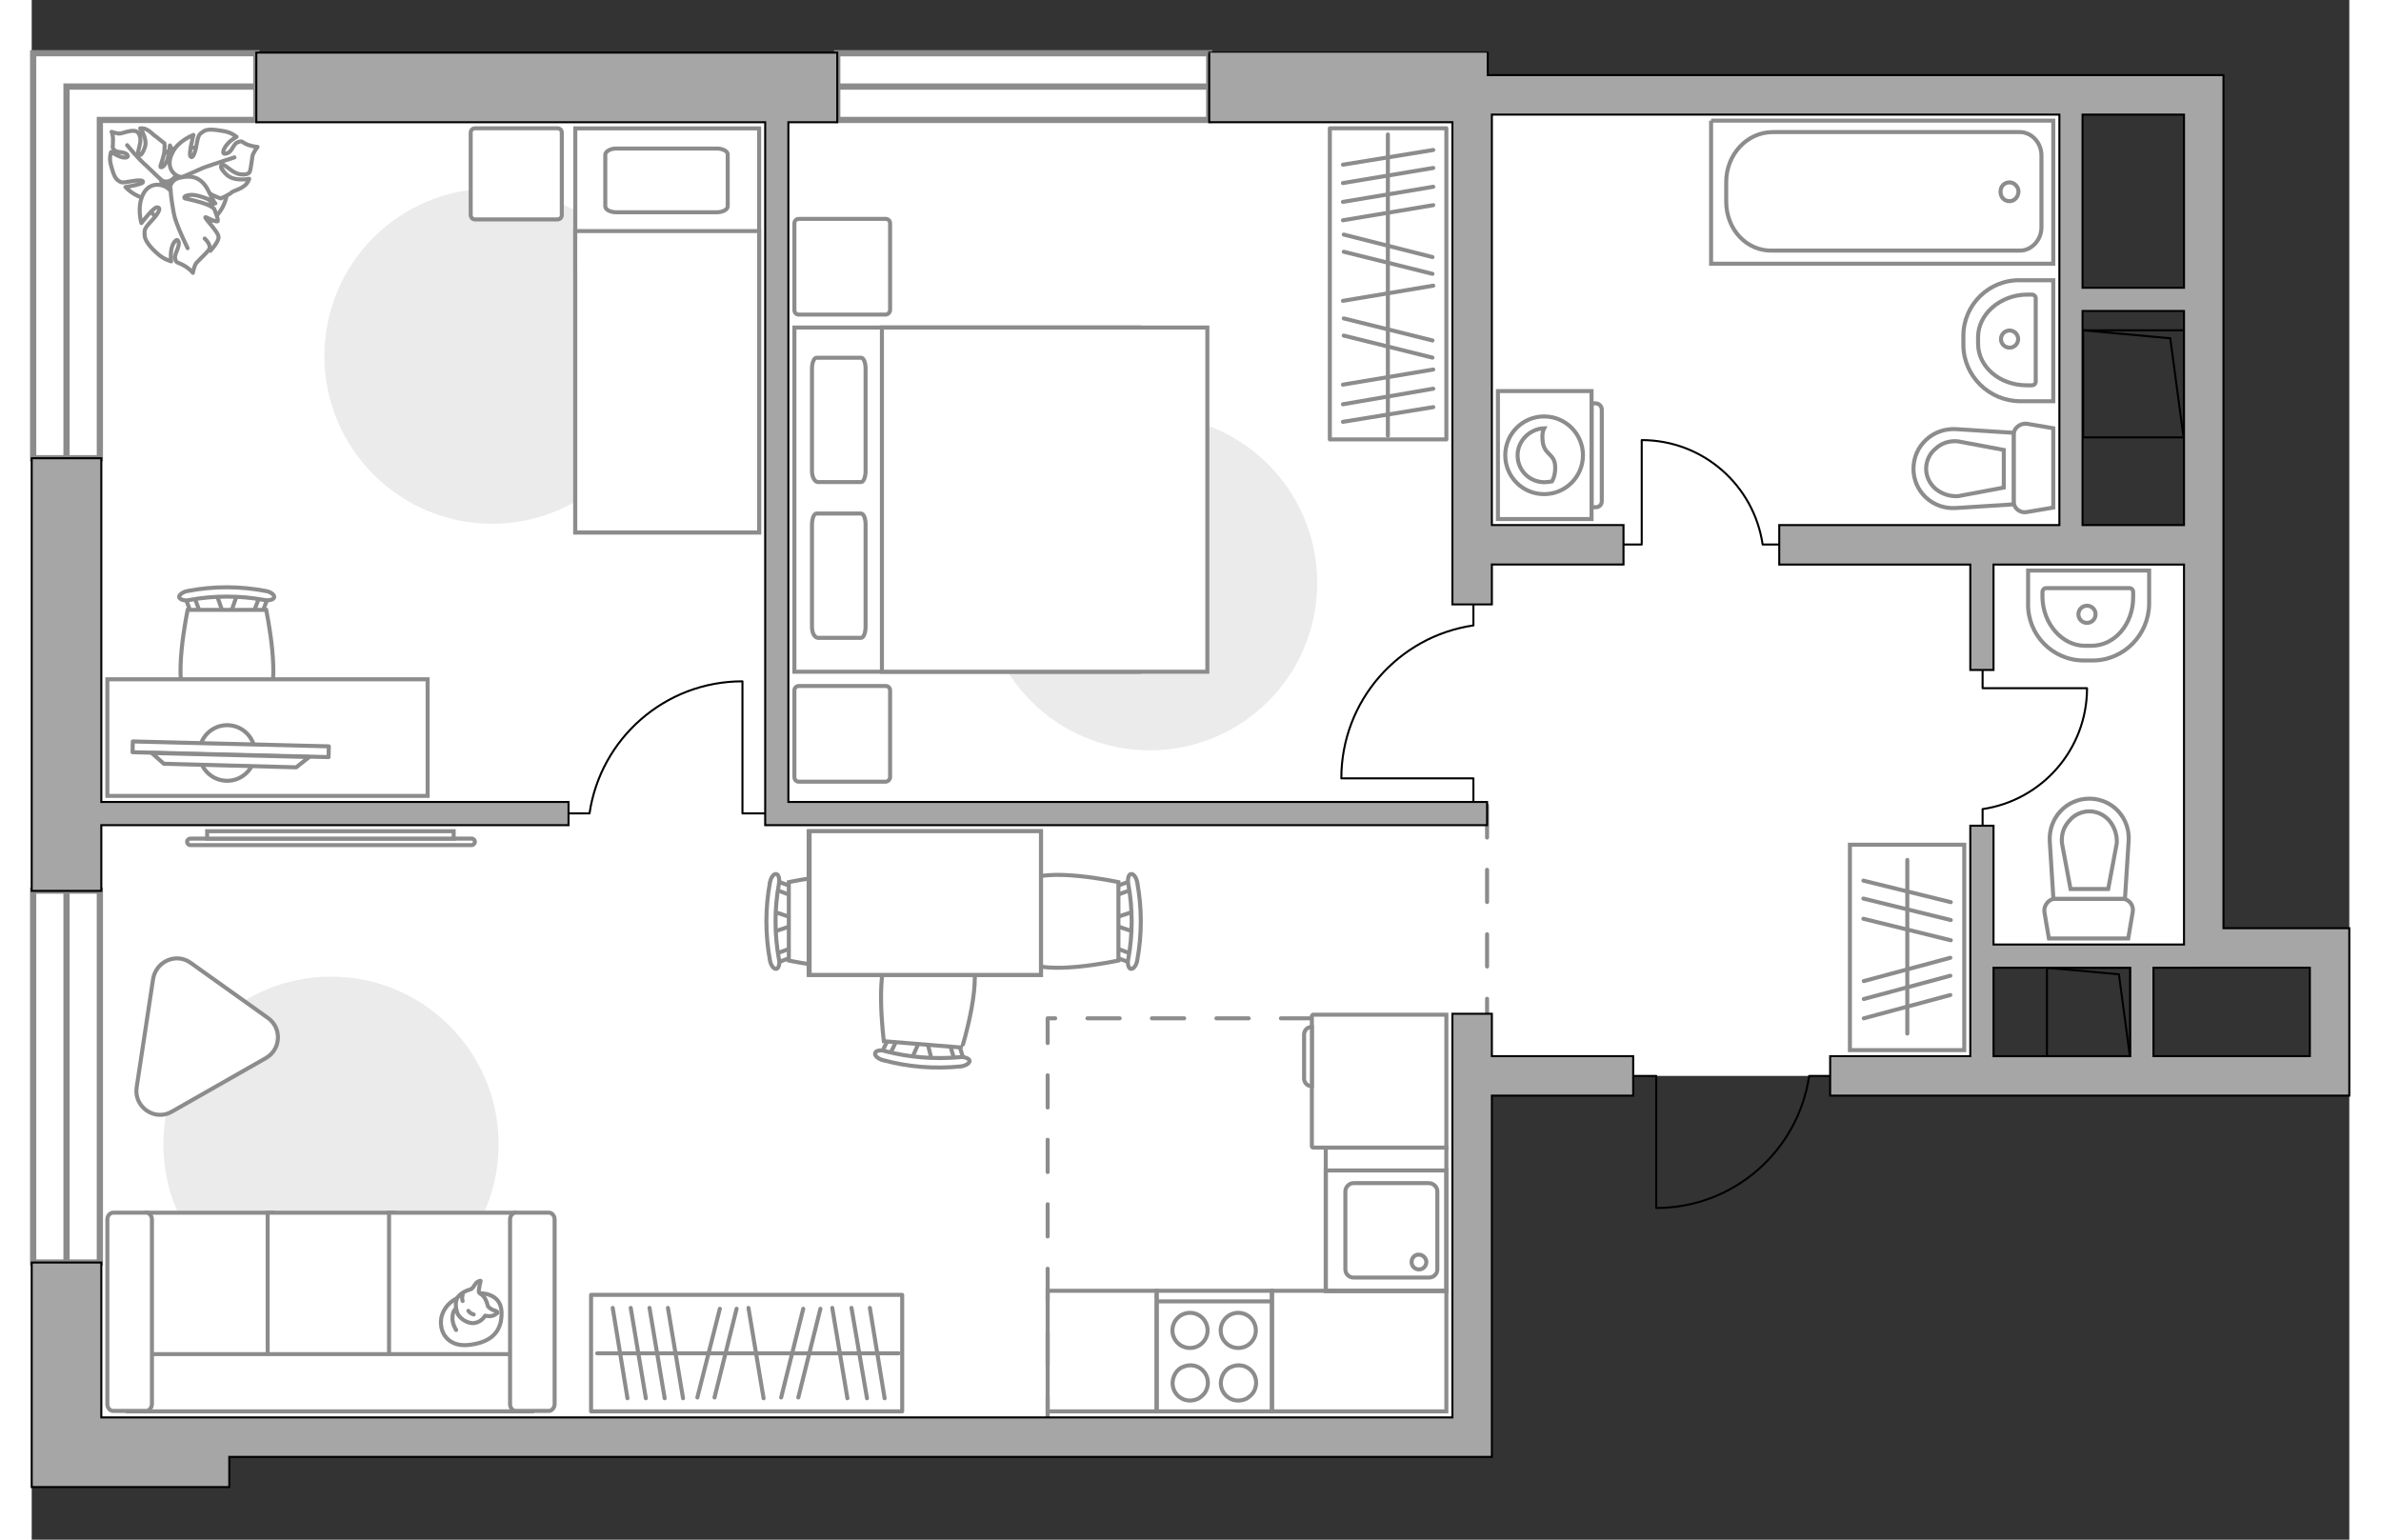 <?xml version="1.0" encoding="utf-8"?>
<!-- Generator: Adobe Illustrator 23.1.0, SVG Export Plug-In . SVG Version: 6.00 Build 0)  -->
<svg version="1.1" id="Слой_1" xmlns="http://www.w3.org/2000/svg" xmlns:xlink="http://www.w3.org/1999/xlink" x="0px" y="0px"
	 viewBox="0 0 575 382" style="enable-background:new 0 0 575 382;" xml:space="preserve" width="883" height="571">
<rect x="0" y="0" width="575" height="382" fill="#333333" stroke="none"/>
<style type="text/css">
	.st0{fill:#FFFFFF;}
	.st1{fill:#FFFFFF;stroke:#8C8C8C;stroke-width:1.547;stroke-linecap:round;stroke-miterlimit:10;}
	.st2{fill:none;stroke:#8C8C8C;stroke-width:1.547;stroke-linecap:round;stroke-miterlimit:10;}
	.st3{fill:none;stroke:#8C8C8C;stroke-linecap:round;stroke-linejoin:round;stroke-miterlimit:10;stroke-dasharray:8;}
	.st4{fill:none;stroke:#000000;stroke-width:0.5;stroke-miterlimit:10;}
	.st5{fill:none;stroke:#000000;stroke-width:0.5;stroke-linecap:round;stroke-linejoin:round;stroke-miterlimit:10;}
	.st6{fill:#A6A6A6;stroke:#000000;stroke-width:0.5;stroke-miterlimit:10;}
	.st7{fill:none;stroke:#8C8C8C;stroke-miterlimit:10;}
	.st8{fill:#FFFFFF;stroke:#8C8C8C;stroke-miterlimit:10;}
	.st9{fill:#EBEBEB;}
	.st10{fill:#FFFFFF;stroke:#8C8C8C;stroke-linecap:round;stroke-linejoin:round;stroke-miterlimit:10;}
	.st11{fill:none;stroke:#8C8C8C;stroke-linecap:round;stroke-linejoin:round;stroke-miterlimit:10;}
	.st12{fill:#FFFFFF;fill-opacity:0.1;stroke:#8C8C8C;stroke-miterlimit:10;}
	.st13{fill:#FFFFFF;stroke:#8B8B8B;stroke-linecap:round;stroke-linejoin:round;stroke-miterlimit:10;}
	.st14{fill:#FFFFFF;stroke:#8B8B8B;stroke-width:1;stroke-linecap:round;stroke-linejoin:round;stroke-miterlimit:10.002;}
	.st15{fill:none;stroke:#8C8C8C;stroke-width:4.314;stroke-linecap:round;stroke-linejoin:round;stroke-miterlimit:10;}
</style>
<g id="bg">
	<polygon class="st0" points="484.02,266.94 357.69,266.94 357.69,356.26 8.64,356.26 8.64,21.48 357.69,21.48 357.69,24 505.81,24 
		505.81,135.1 539.1,135.1 539.1,237.2 484.02,237.2 	"/>
</g>
<g id="windows">
	<g>
		<g>
			<rect x="0.36" y="220.96" class="st1" width="16.55" height="92.28"/>
			<line class="st2" x1="8.64" y1="220.96" x2="8.64" y2="313.24"/>
		</g>
		<g>
			<rect x="199.86" y="13.21" class="st1" width="92.28" height="16.55"/>
			<line class="st2" x1="292.14" y1="21.48" x2="199.85" y2="21.48"/>
		</g>
		<g>
			<polygon class="st1" points="55.73,13.2 0.36,13.2 0.36,21.41 0.36,113.69 16.91,113.69 16.91,29.76 55.73,29.76 			"/>
			<polyline class="st2" points="8.64,113.69 8.64,21.48 55.73,21.48 			"/>
		</g>
	</g>
</g>
<g id="plan">
	<polyline class="st3" points="252.06,354.78 252.06,252.65 357.11,252.65 361.08,252.65 361.08,199.73 	"/>
	<g>
		<rect x="499.99" y="240.1" class="st4" width="20.67" height="21.95"/>
		<polyline class="st4" points="499.89,240.1 517.84,241.73 520.56,262.04 		"/>
	</g>
	<g>
		<rect x="508.96" y="81.95" class="st4" width="25.03" height="26.57"/>
		<polyline class="st4" points="508.85,81.95 530.58,83.93 533.88,108.53 		"/>
	</g>
	<path class="st5" d="M446.2,266.94h-5.21c-2.71,18.54-18.67,32.77-37.94,32.77v-32.77h-5.72"/>
	<path class="st5" d="M133.19,201.81h5.21c2.71-18.54,18.67-32.77,37.94-32.77v32.77h5.72"/>
	<path class="st5" d="M357.69,149.96v5.21c-18.54,2.71-32.77,18.67-32.77,37.94h32.77v5.72"/>
	<path class="st5" d="M433.57,135.1h-4.12c-2.15-14.66-14.76-25.91-30-25.91v25.91h-4.53"/>
	<path class="st5" d="M484.02,204.86v-4.12c14.66-2.15,25.91-14.76,25.91-30h-25.91v-4.53"/>
	<g>
		<path class="st6" d="M292.14,13.05v17.27h60.34v119.64h9.79v-9.9h32.66v-9.79h-32.66V28.43h140.8v101.85h-69.5v9.79h47.4v26.15
			h5.76v-26.15h47.26v94.27h-47.26v-29.48h-5.76v57.18H446.2v9.79H575v-41.54h-31.22V18.64H361.25v-5.59
			C361.25,13.05,292.14,13.05,292.14,13.05z M486.73,240.1h33.93v21.95h-33.93L486.73,240.1L486.73,240.1z M565.21,262.04h-38.8
			V240.1h11.15v-0.02h27.65L565.21,262.04L565.21,262.04z M508.82,130.28V77.15h25.17v53.12L508.82,130.28L508.82,130.28z
			 M533.99,71.4h-25.17V28.43h25.17V71.4z"/>
		<polygon class="st6" points="362.27,361.46 362.27,271.83 397.33,271.83 397.33,262.04 362.27,262.04 362.27,251.52 
			352.48,251.52 352.48,351.67 17.27,351.67 17.27,313.24 0,313.24 0,368.95 49.02,368.95 49.02,361.46 		"/>
		<polygon class="st6" points="133.19,204.73 133.19,198.97 17.27,198.97 17.27,113.69 0,113.69 0,221.03 17.27,221.03 
			17.27,204.73 		"/>
		<polygon class="st6" points="181.98,204.73 361.08,204.73 361.08,198.97 187.73,198.97 187.73,30.33 199.86,30.33 199.86,13.05 
			55.73,13.05 55.73,30.33 181.98,30.33 		"/>
	</g>
	<g>
		<polyline class="st7" points="416.66,29.93 416.66,65.43 501.56,65.43 501.56,29.93 416.66,29.93 		"/>
		<path class="st7" d="M431.98,62.18h61.26c2.95,0,5.38-2.64,5.38-5.78V38.55c0-3.14-2.44-5.78-5.38-5.78h-61.27
			c-6.39,0-11.56,5.57-11.56,12.37v4.87C420.41,56.91,425.48,62.39,431.98,62.18z"/>
		<path class="st7" d="M492.93,47.58c0-1.32-1.11-2.33-2.23-2.33c-1.32,0-2.23,1.01-2.23,2.33s0.91,2.33,2.23,2.33
			C491.92,49.91,492.83,48.9,492.93,47.58z"/>
	</g>
	<g>
		<g>
			<rect x="279.1" y="320.25" class="st7" width="28.61" height="29.92"/>
		</g>
		<line class="st7" x1="279.05" y1="322.88" x2="307.76" y2="322.88"/>
		<g>
			<circle class="st7" cx="299.35" cy="330.08" r="4.36"/>
			<path class="st7" d="M303.31,345.09c1.83-3.85-1.92-7.71-5.88-5.88c-0.92,0.41-1.52,1.12-1.93,1.93
				c-1.83,3.85,1.92,7.71,5.88,5.88C302.19,346.51,302.9,345.91,303.31,345.09z"/>
			<circle class="st7" cx="287.38" cy="330.08" r="4.36"/>
			<path class="st7" d="M291.34,345.09c1.83-3.85-1.92-7.71-5.88-5.88c-0.92,0.41-1.52,1.12-1.93,1.93
				c-1.83,3.85,1.92,7.71,5.88,5.88C290.22,346.51,290.93,345.91,291.34,345.09z"/>
		</g>
	</g>
	<g>
		<g>
			<rect x="321.06" y="290.4" class="st7" width="29.92" height="29.92"/>
		</g>
		<path class="st7" d="M346.61,293.54h-18.66c-1.12,0-2.03,1.02-2.03,2.03v19.37c0,1.12,0.91,2.03,2.03,2.03h18.66
			c1.22,0,2.13-0.91,2.13-2.03v-19.37C348.74,294.56,347.83,293.54,346.61,293.54z"/>
		<path class="st7" d="M344.18,311.29c1.02,0,1.83,0.92,1.83,1.83c0,1.02-0.82,1.83-1.83,1.83c-1.02,0-1.83-0.82-1.83-1.83
			C342.35,312,343.27,311.19,344.18,311.29z"/>
	</g>
	<g>
		<path id="Vector_134_2_" class="st8" d="M493.45,69.53h8.11v30.02h-8.11c-7.81,0-14.2-6.29-14.2-14v-2.23
			C479.25,75.61,485.64,69.32,493.45,69.53z"/>
		<path id="Vector_133_2_" class="st8" d="M494.97,73.09h1.22c0.6,0,1.01,0.4,1.01,0.91v20.69c0,0.5-0.4,0.91-1.01,0.91h-1.22
			c-6.69,0-12.07-4.57-12.07-10.35v-1.62C482.9,77.95,488.38,73.18,494.97,73.09z"/>
		<circle class="st8" cx="490.71" cy="84.13" r="2.13"/>
	</g>
	<g>
		<path id="wc_2_" class="st8" d="M477.92,109.4"/>
		<g id="Group_26_2_">
			<path id="Vector_130_2_" class="st8" d="M494.97,105.13l6.59,1.12v19.68l-6.59,1.12c-1.63,0.3-3.25-0.92-3.25-2.64v-16.63
				C491.72,106.26,493.34,104.94,494.97,105.13z"/>
			<path id="Vector_131_2_" class="st8" d="M477.42,106.47l14.3,0.91v17.75l-14.3,0.91c-5.78,0.4-10.55-4.06-10.55-9.74
				C466.87,110.62,471.63,106.16,477.42,106.47z"/>
			<path id="Vector_132_2_" class="st8" d="M489.28,111.63l-11.36-2.13c-2.13-0.2-4.06,0.41-5.58,1.83
				c-1.52,1.22-2.33,3.14-2.33,4.97s0.81,3.65,2.33,4.97c1.62,1.32,3.55,1.93,5.58,1.83l11.36-2.13V111.63z"/>
		</g>
	</g>
	<g>
		<path id="Vector_134_1_" class="st8" d="M495.31,149.67v-8.11h30.03v8.11c0,7.81-6.29,14.2-14,14.2h-2.23
			C501.4,163.87,495.11,157.48,495.31,149.67z"/>
		<path id="Vector_133_1_" class="st8" d="M498.87,148.15v-1.22c0-0.61,0.41-1.01,0.91-1.01h20.69c0.51,0,0.91,0.41,0.91,1.01v1.22
			c0,6.69-4.56,12.07-10.35,12.07h-1.62C503.73,160.22,498.97,154.74,498.87,148.15z"/>
		<path class="st8" d="M509.92,150.28c1.18,0,2.13,0.95,2.13,2.13s-0.95,2.13-2.13,2.13s-2.13-0.95-2.13-2.13
			S508.74,150.28,509.92,150.28z"/>
	</g>
	<g>
		<path id="wc_1_" class="st8" d="M503.62,209.21"/>
		<g id="Group_26_1_">
			<path id="Vector_130_1_" class="st8" d="M501.99,223h16.64c1.72,0,2.94,1.62,2.64,3.25l-1.12,6.59h-19.68l-1.12-6.59
				C499.15,224.63,500.47,223,501.99,223z"/>
			<path id="Vector_131_1_" class="st8" d="M510.51,198.15c5.68,0,10.14,4.77,9.74,10.55l-0.91,14.3h-17.75l-0.91-14.3
				C500.37,202.92,504.83,198.15,510.51,198.15z"/>
			<path id="Vector_132_1_" class="st8" d="M515.18,220.57l2.13-11.36c0.1-2.03-0.51-3.96-1.83-5.58c-1.32-1.52-3.14-2.33-4.97-2.33
				s-3.75,0.81-4.97,2.33c-1.42,1.52-2.03,3.45-1.83,5.58l2.13,11.36H515.18z"/>
		</g>
	</g>
</g>
<g id="furniture">
	<rect x="307.71" y="320.25" class="st7" width="43.27" height="29.92"/>
	<rect x="252.06" y="320.25" class="st7" width="27.04" height="29.92"/>
	<rect x="321.06" y="284.72" class="st7" width="29.92" height="35.53"/>
	<path id="Vector_2_" class="st9" d="M277.35,186.17c-22.92,0-41.59-18.66-41.59-41.59s18.66-41.59,41.59-41.59
		c22.92,0,41.59,18.66,41.59,41.59C318.94,167.6,300.37,186.17,277.35,186.17z"/>
	<g>
		<path class="st8" d="M109.15,208.06c0.51,0,0.81,0.41,0.81,0.81s-0.4,0.81-0.81,0.81H39.37c-0.51,0-0.81-0.4-0.81-0.81
			c0-0.51,0.4-0.81,0.81-0.81H109.15z"/>
		<rect x="43.53" y="206.23" class="st8" width="61.16" height="1.83"/>
	</g>
	<path id="Vector_4_" class="st9" d="M114.21,46.77c22.92,0,41.59,18.66,41.59,41.59s-18.66,41.59-41.59,41.59
		s-41.59-18.66-41.59-41.59C72.63,65.34,91.19,46.77,114.21,46.77z"/>
	<path id="Vector_1_" class="st9" d="M32.67,283.89c0-22.93,18.66-41.59,41.59-41.59s41.59,18.66,41.59,41.59
		s-18.67,41.59-41.59,41.59C51.23,325.48,32.67,306.92,32.67,283.89z"/>
	<g>
		<path id="Vector_8_2_" class="st8" d="M317.91,251.75h33.07v32.97h-33.07c-0.2,0-0.3-0.2-0.3-0.3v-32.36
			C317.61,252.06,317.71,251.85,317.91,251.75z"/>
		<path id="Vector_9_2_" class="st8" d="M315.68,267.37v-10.65c0-1.12,0.81-1.93,1.93-1.93v14.71
			C316.49,269.5,315.58,268.59,315.68,267.37z"/>
	</g>
	<path id="Vector_5_1_" class="st10" d="M211.85,193.94h-21.5c-0.61,0-1.12-0.41-1.12-1.12v-21.5c0-0.61,0.41-1.12,1.12-1.12h21.5
		c0.61,0,1.12,0.41,1.12,1.12v21.5C212.97,193.33,212.46,193.94,211.85,193.94z"/>
	<path id="Vector_5_2_" class="st10" d="M211.85,78.05h-21.5c-0.61,0-1.12-0.41-1.12-1.12v-21.5c0-0.61,0.41-1.12,1.12-1.12h21.5
		c0.61,0,1.12,0.41,1.12,1.12v21.5C212.97,77.44,212.46,78.05,211.85,78.05z"/>
	<g>
		<rect x="322.07" y="31.83" class="st10" width="28.91" height="77.19"/>
		<line class="st11" x1="347.73" y1="41.67" x2="325.32" y2="45.42"/>
		<line class="st11" x1="347.73" y1="37.21" x2="325.32" y2="40.86"/>
		<line class="st11" x1="347.73" y1="70.88" x2="325.32" y2="74.64"/>
		<line class="st11" x1="347.73" y1="46.34" x2="325.32" y2="50.09"/>
		<line class="st11" x1="347.73" y1="50.9" x2="325.32" y2="54.65"/>
		<line class="st11" x1="347.73" y1="91.68" x2="325.32" y2="95.43"/>
		<line class="st11" x1="347.73" y1="96.44" x2="325.32" y2="100.3"/>
		<line class="st11" x1="347.73" y1="101.01" x2="325.32" y2="104.66"/>
		<line class="st11" x1="347.53" y1="84.47" x2="325.52" y2="79"/>
		<line class="st11" x1="347.53" y1="88.73" x2="325.52" y2="83.26"/>
		<line class="st11" x1="347.53" y1="63.78" x2="325.52" y2="58.2"/>
		<line class="st11" x1="347.53" y1="67.94" x2="325.52" y2="62.46"/>
		<line class="st11" x1="336.47" y1="33.35" x2="336.47" y2="108.11"/>
	</g>
	<g>
		<rect x="138.78" y="321.26" class="st10" width="77.19" height="28.91"/>
		<line class="st11" x1="148.62" y1="324.5" x2="152.37" y2="346.92"/>
		<line class="st11" x1="144.15" y1="324.5" x2="147.81" y2="346.92"/>
		<line class="st11" x1="177.83" y1="324.5" x2="181.58" y2="346.92"/>
		<line class="st11" x1="153.28" y1="324.5" x2="157.04" y2="346.92"/>
		<line class="st11" x1="157.85" y1="324.5" x2="161.6" y2="346.92"/>
		<line class="st11" x1="198.62" y1="324.5" x2="202.38" y2="346.92"/>
		<line class="st11" x1="203.39" y1="324.5" x2="207.24" y2="346.92"/>
		<line class="st11" x1="207.95" y1="324.5" x2="211.61" y2="346.92"/>
		<line class="st11" x1="191.42" y1="324.71" x2="185.94" y2="346.72"/>
		<line class="st11" x1="195.68" y1="324.71" x2="190.2" y2="346.72"/>
		<line class="st11" x1="170.73" y1="324.71" x2="165.15" y2="346.72"/>
		<line class="st11" x1="174.89" y1="324.71" x2="169.41" y2="346.72"/>
		<line class="st11" x1="140.3" y1="335.76" x2="215.05" y2="335.76"/>
	</g>
	<g>
		<g>
			<path class="st8" d="M363.77,128.78V97.03H387v31.75H363.77z"/>
			<path class="st12" d="M388.02,125.84h-1.01v-25.76h1.01c0.91,0,1.52,0.81,1.52,1.52v22.72
				C389.54,125.23,388.93,125.84,388.02,125.84z"/>
		</g>
		<g>
			<circle class="st8" cx="375.23" cy="112.96" r="9.64"/>
			<path class="st8" d="M377.17,119.44c-0.71,0.1-1.32,0.2-1.83,0.2c-3.75,0-6.69-2.94-6.69-6.69c0-3.65,3.14-6.59,6.59-6.69
				c-0.31,0.61-0.51,1.42-0.41,2.74c0.2,3.95,2.94,3.34,3.14,6.59C378.07,117.22,377.67,118.64,377.17,119.44z"/>
		</g>
	</g>
	<g>
		<path id="Vector_60_2_" class="st8" d="M32.54,55.22c4.76,3.3,11.04,1.86,14.19-2.77c3.3-4.76,1.84-10.9-2.77-14.19
			c-4.76-3.3-10.9-1.84-14.19,2.77C26.58,45.97,27.71,52.34,32.54,55.22z"/>
		<path class="st10" d="M28.53,49.21c-2.9-0.2-5.27-2.8-5.27-2.8s4.1-0.64,4.33-1.19s-0.94-0.6-3.07-0.22s-2.28,0.35-3.07-0.22
			c-0.93-0.58-1.38-2.29-1.83-3.99s0.08-3.08,0.08-3.08s0.93,0.59,2.03,1.08c1.09,0.48,2.58,0.44,1.99-0.4
			c-0.74-0.86-2.57-0.43-3.19-1.13c-0.74-0.86-0.3-0.79-0.38-2.13c0.12-1.61-0.33-2.42-0.33-2.42s1.67,0.58,2.29,0.39
			c0.63-0.18,2.49-0.76,3.21-0.63c0.89,0,1.38,0.54,1.62,1.76s-0.73,3.4-0.51,3.89c0.21,0.47,0.74,0.86,1.56-1.36
			c0.96-2.2-1.08-4.9-1.08-4.9s0.78-0.16,1.58,0.27c1.1,0.48,1.93,1.66,2.36,1.73c0.13,0.17,2.07,1.68,2.07,1.68
			s0.13,0.17,0.02,1.63c0.06,1.34-1.14,4.08-1.02,4.25c0.14,0.02,0.52,0.4,1.34-0.95c0.81-1.32,1.03-4.39,1.03-4.39
			s-0.03,0.15,1.61,2.64c1.65,2.49,0.61,4.23-0.8,5.61c-1.56,1.36-3.01,0.38-3.01,0.38C32.58,46.22,31.83,48.91,28.53,49.21z"/>
		<path class="st11" d="M36.44,46.88c-1.54-0.4-3.19-1.12-4.2-2.18c-0.92-0.75-2.79-2.68-3.82-3.6c-1.81-1.49-4.74-5.08-4.74-5.08"
			/>
		<path class="st10" d="M34.98,37.77c1.37-2.87,5.15-4.29,5.15-4.29s-1.23,4.66-0.75,5.32c0.48,0.68,1.13-0.54,1.54-2.98
			c0.45-2.58,0.73-2.53,1.74-3.24c1.01-0.72,3.01-0.37,5.02-0.04c2,0.35,3.15,1.42,3.15,1.42s-1.29,0.66-2.2,1.69
			c-1.07,1.15-1.65,2.81-0.41,2.43c1.51-0.18,1.73-2.36,2.83-2.76c1.27-0.52,0.92-0.14,2.42,0.55c1.53,0.55,2.56,0.58,2.56,0.58
			s-1.12,1.44-1.26,2.29s-0.43,3.32-0.66,3.87c-0.25,0.56-1.18,0.84-2.62,0.59s-3.46-2.21-3.89-2.29c-0.57-0.09-1.38,0.36,0.65,2.33
			c1.89,1.95,5.72,1.12,5.72,1.12s-0.34,1.12-1.18,1.72c-1.02,0.86-2.71,1.31-3.06,1.55c-0.39,0.52-2.78,1.6-2.78,1.6
			s-0.43-0.07-1.94-0.77c-1.65-0.73-4.04-3.2-4.18-3.22c0,0-0.69,0.63,0.4,1.99c1.21,1.68,4.33,3.24,4.33,3.24s-0.17,0.12-3.46,0.45
			c-3.3,0.33-4.76-1.39-5.57-3.59c-0.78-2.35,0.87-3.39,0.87-3.39C35.48,43.93,32.93,41.57,34.98,37.77z"/>
		<path class="st11" d="M32.82,47.44c0.98-1.45,2.65-2.65,4.26-3.41c1.27-0.52,4.14-1.8,5.57-2.44c2.51-0.9,7.65-2.54,7.65-2.54"/>
		<g>
			<path class="st10" d="M44.32,62.23c0,0,1.97-2.02,2.04-3.33s-3.36-4.55-3.28-4.98c-0.09-0.31,2.44,1.3,3.08,0.96
				c0.22-0.4-0.83-2.94-0.83-2.94s-0.07-0.46-1.86-1.2c-1.77-0.75-5.34-1.49-5.48-1.52c-0.27-0.19-0.3-0.79,1.77-0.88
				c1.91,0.03,5.46,1.66,5.46,1.66s-0.12-0.18-1.78-3.4c-1.87-2.97-4.19-3.08-6.81-2.48c-2.45,0.61-2.42,2.98-2.42,2.98
				c-1.24-1.39-4.77-2.29-6.5,0.96s-0.49,7.29-0.49,7.29s3.04-4.05,3.9-3.91c1.16,0.05,0.32,1.54-1.47,3.44
				c-1.79,1.91-1.7,2.21-1.63,3.55s1.54,3.06,3.21,4.52c1.53,1.42,3.37,1.89,3.37,1.89s-0.22-1.36,0.05-2.94
				c0.27-1.57,1.42-3.14,1.79-1.9c0.38,1.25-1.09,2.92-0.85,4.14c0.23,1.21,0.58,0.84,2.07,1.68c1.62,0.87,2.33,1.88,2.33,1.88
				s0.37-2.16,1.04-2.64c0.55-0.65,2.47-2.38,2.88-3.05c0.55-0.65,0.15-1.76-0.99-2.83"/>
			<path class="st11" d="M34.43,46.69c0.09,2.08,0.54,4.67,0.85,6.34c0.45,2.58,3.41,8.54,3.41,8.54"/>
		</g>
	</g>
	<path class="st10" d="M30.13,242.82l-4.1,27.02c-0.69,4.8,4.49,8.44,8.75,5.96l23.38-13.32c3.71-2.17,3.94-7.43,0.46-9.91
		l-19.2-13.7C35.86,236.32,30.9,238.48,30.13,242.82z"/>
	<g>
		<rect x="451.1" y="209.58" class="st8" width="28.37" height="50.96"/>
		<line class="st11" x1="454.55" y1="243.41" x2="476.02" y2="237.63"/>
		<line class="st11" x1="454.55" y1="247.86" x2="476.02" y2="242.08"/>
		<line class="st11" x1="454.55" y1="252.65" x2="476.02" y2="246.87"/>
		<line class="st11" x1="454.44" y1="218.49" x2="476.13" y2="223.83"/>
		<line class="st11" x1="454.44" y1="227.95" x2="476.13" y2="233.29"/>
		<line class="st11" x1="454.44" y1="222.94" x2="476.13" y2="228.27"/>
		<line class="st11" x1="465.34" y1="213.36" x2="465.34" y2="256.43"/>
	</g>
	<g>
		<g>
			<path id="Vector_2_00000052805921654426387560000014839662911292881084_" class="st8" d="M180.48,31.85h-45.62V132.1h45.62V31.85
				z"/>
			<path id="Vector_3_00000167389443032334080910000012824224844707408270_" class="st8" d="M134.85,67.45V57.33h5.46h40.17v74.77
				h-45.62V67.45H134.85z"/>
			<path id="Vector_4_00000016759086333737232310000011806847870038369716_" class="st8" d="M142.31,38.3v12.91
				c0,0.78,1.22,1.45,2.67,1.45h25.03c1.44,0,2.67-0.67,2.67-1.45V38.3c0-0.78-1.22-1.45-2.67-1.45h-25.03
				C143.64,36.85,142.42,37.52,142.31,38.3z"/>
		</g>
		<path id="Vector_5_00000045611195436537862870000014630457954056340900_" class="st8" d="M110.03,54.44h20.37
			c0.67,0,1.12-0.45,1.12-1.12V32.95c0-0.67-0.45-1.12-1.12-1.12h-20.36c-0.67,0-1.12,0.45-1.12,1.12v20.37
			C108.93,53.99,109.37,54.44,110.03,54.44z"/>
	</g>
	<g>
		<g id="Group_2_00000109739118017007884640000011236973924667430789_">
			<g id="Group_3_00000082352568649343365820000004853222706074569879_">
				<path id="Vector_10_00000066476077226063764280000011571105102146401719_" class="st8" d="M45.81,147.3l1.89,5.46h1.45
					l1.89-5.46H45.81z"/>
			</g>
			<g id="Group_4_00000136397451668648866300000007397839848409936827_">
				<path id="Vector_11_00000065051011073078827290000017285711705384258187_" class="st8" d="M56.17,152.64
					c0.44,0,0.89-0.23,1-0.56l1.67-4.45c0.11-0.44-0.11-0.78-0.78-0.89c-0.56-0.11-1.23,0.12-1.23,0.45l-1.67,4.45
					c-0.11,0.44,0.11,0.78,0.78,0.89C55.94,152.64,56.05,152.64,56.17,152.64z"/>
			</g>
			<g id="Group_5_00000004507932533720463680000001059253133942274210_">
				<path id="Vector_12_00000121990105765624511800000011580697219815591556_" class="st8" d="M40.7,152.64c0.11,0,0.11,0,0.22,0
					c0.56-0.11,0.89-0.44,0.78-0.89l-1.67-4.45c-0.11-0.45-0.78-0.67-1.34-0.45c-0.56,0.11-0.89,0.44-0.78,0.89l1.67,4.45
					C39.8,152.41,40.25,152.64,40.7,152.64z"/>
			</g>
			<path id="Vector_13_00000149347487553445351620000014581501969490920606_" class="st8" d="M38.7,174.12
				c3.44,3.45,16.02,3.45,19.47,0c4.01-4,0-22.81,0-22.81H38.7C38.7,151.31,34.69,170.11,38.7,174.12z"/>
			<path id="Vector_14_00000032630436440148542900000012920595624139071884_" class="st8" d="M39.14,148.86
				c6.11-1.12,12.46-1.12,18.58,0c1.21,0.22,2.33-0.11,2.44-0.67c0.11-0.56-0.77-1.34-2.11-1.56c-6.34-1.23-13.02-1.23-19.36,0
				c-1.22,0.22-2.22,1-2.11,1.56C36.8,148.74,37.92,149.19,39.14,148.86z"/>
		</g>
		<path id="Vector_36_00000087397975407013790700000008044547297275152271_" class="st8" d="M98.23,168.54H18.77v28.93h64.21h15.25
			L98.23,168.54L98.23,168.54z"/>
		<g>
			<circle class="st13" cx="48.49" cy="186.82" r="6.9"/>
			<g>
				
					<rect x="48" y="161.7" transform="matrix(0.025 -1 1 0.025 -137.879 230.584)" class="st14" width="2.67" height="48.63"/>
				<polygon class="st13" points="65.62,190.38 32.79,189.49 29.79,186.82 68.85,187.82 				"/>
			</g>
		</g>
	</g>
	<g>
		<path id="Vector_98_2_" class="st8" d="M274.74,81.26v85.4h-85.51v-85.4H274.74L274.74,81.26z"/>
		<path id="Vector_99_2_" class="st8" d="M291.68,166.66v-85.4h-80.74v75.26v10.14h10.85H291.68L291.68,166.66z"/>
		<path id="Vector_100_2_" class="st11" d="M193.59,116.86V91.5c0-1.52,0.51-2.74,1.12-2.74h11.06c0.61,0,1.12,1.12,1.12,2.74v25.36
			c0,1.52-0.51,2.74-1.12,2.74h-10.75C194.2,119.5,193.59,118.28,193.59,116.86z"/>
		<path id="Vector_101_2_" class="st11" d="M193.59,155.51v-25.36c0-1.52,0.51-2.74,1.12-2.74h11.06c0.61,0,1.12,1.12,1.12,2.74
			v25.36c0,1.52-0.51,2.74-1.12,2.74h-10.75C194.2,158.14,193.59,157.03,193.59,155.51z"/>
	</g>
	<g id="Режим_изоляции">
		<g>
			<g id="Group_2_7_">
				<g id="Group_3_7_">
					<path id="Vector_10_7_" class="st8" d="M183.87,226.11l5.48,1.82v1.5l-5.48,1.82V226.11z"/>
				</g>
				<g id="Group_4_7_">
					<path id="Vector_11_7_" class="st8" d="M189.04,221.24c-0.16,0.63-0.55,0.95-0.95,0.79l-4.45-1.66
						c-0.32-0.08-0.56-0.64-0.48-1.27c0.16-0.63,0.55-0.95,0.95-0.79l4.45,1.66c0.39,0,0.63,0.47,0.63,0.95
						C189.19,221,189.19,221.08,189.04,221.24z"/>
				</g>
				<g id="Group_5_7_">
					<path id="Vector_12_7_" class="st8" d="M188.71,237.44l-4.45,1.66c-0.47,0.16-0.87-0.16-0.95-0.79
						c-0.15-0.56,0.08-1.19,0.48-1.35l4.45-1.66c0.47-0.16,0.87,0.16,0.95,0.79c0,0.08,0,0.16,0,0.24
						C189.19,236.8,188.87,237.28,188.71,237.44z"/>
				</g>
				<path id="Vector_13_7_" class="st8" d="M187.84,238.31v-19.45c0,0,18.74-4.05,22.79,0c3.42,3.41,3.42,16.03,0,19.45
					C206.58,242.37,187.84,238.31,187.84,238.31z"/>
				<path id="Vector_14_7_" class="st8" d="M184.75,240.38c-0.63,0.08-1.34-0.8-1.58-2.07c-1.19-6.44-1.19-13.02,0-19.38
					c0.23-1.28,0.95-2.23,1.58-2.07c0.55,0.08,0.87,1.2,0.63,2.47c-1.11,6.12-1.11,12.46,0,18.58
					C185.69,239.11,185.3,240.3,184.75,240.38z"/>
			</g>
			<g id="Group_2_6_">
				<g id="Group_3_6_">
					<path id="Vector_10_6_" class="st8" d="M273.59,231.23l-5.48-1.82v-1.5l5.48-1.82V231.23z"/>
				</g>
				<g id="Group_4_6_">
					<path id="Vector_11_6_" class="st8" d="M268.26,220.92c0-0.48,0.24-0.95,0.63-0.95l4.45-1.66c0.4-0.16,0.79,0.16,0.95,0.79
						c0.08,0.63-0.16,1.19-0.48,1.27l-4.45,1.66c-0.4,0.16-0.79-0.16-0.95-0.79C268.26,221.08,268.26,221,268.26,220.92z"/>
				</g>
				<g id="Group_5_6_">
					<path id="Vector_12_6_" class="st8" d="M268.26,236.33c0-0.08,0-0.16,0-0.24c0.08-0.63,0.48-0.95,0.95-0.79l4.45,1.66
						c0.4,0.16,0.63,0.79,0.48,1.35c-0.08,0.63-0.48,0.95-0.95,0.79l-4.45-1.66C268.58,237.28,268.26,236.8,268.26,236.33z"/>
				</g>
				<path id="Vector_13_6_" class="st8" d="M246.83,238.31c-3.42-3.42-3.42-16.04,0-19.45c4.05-4.05,22.79,0,22.79,0v19.45
					C269.62,238.31,250.88,242.37,246.83,238.31z"/>
				<path id="Vector_14_6_" class="st8" d="M272.07,237.91c1.11-6.12,1.11-12.46,0-18.58c-0.24-1.28,0.08-2.39,0.63-2.47
					c0.63-0.16,1.35,0.8,1.58,2.07c1.19,6.36,1.19,12.94,0,19.38c-0.24,1.28-0.95,2.15-1.58,2.07
					C272.15,240.3,271.76,239.11,272.07,237.91z"/>
			</g>
			<g id="Group_2_2_">
				<g id="Group_3_2_">
					<path id="Vector_10_2_" class="st8" d="M218.24,262.94l2.31-5.32l1.43,0.16l1.43,5.55L218.24,262.94z"/>
				</g>
				<g id="Group_4_2_">
					<path id="Vector_11_2_" class="st8" d="M213.8,257.36c0.63,0.16,0.87,0.55,0.71,0.95l-2.07,4.29c-0.08,0.32-0.72,0.56-1.27,0.4
						c-0.63-0.16-0.95-0.55-0.71-0.95l2.07-4.29c0.08-0.39,0.55-0.63,1.03-0.55C213.64,257.21,213.72,257.21,213.8,257.36z"/>
				</g>
				<g id="Group_5_2_">
					<path id="Vector_12_2_" class="st8" d="M230.08,259.1l1.35,4.52c0.08,0.47-0.23,0.79-0.87,0.87s-1.19-0.15-1.35-0.63
						l-1.35-4.52c-0.08-0.47,0.24-0.79,0.87-0.87c0.08,0,0.16,0,0.24,0C229.44,258.47,229.84,258.8,230.08,259.1z"/>
				</g>
				<path id="Vector_13_2_" class="st8" d="M230.8,259.91l-19.38-1.58c0,0-2.47-19.06,1.9-22.71c3.66-3.18,16.2-2.15,19.38,1.58
					C236.43,241.56,230.88,259.91,230.8,259.91z"/>
				<path id="Vector_14_2_" class="st8" d="M232.7,263.16c0,0.64-0.96,1.27-2.23,1.43c-6.44,0.65-13.02,0.16-19.3-1.58
					c-1.27-0.31-2.14-1.19-1.9-1.74c0.08-0.56,1.28-0.88,2.47-0.48c6.04,1.58,12.3,2.05,18.5,1.5
					C231.43,262.13,232.54,262.61,232.7,263.16z"/>
			</g>
			<g>
				<path id="Vector_35_2_" class="st8" d="M192.76,206.24h57.64v6.83v28.82h-57.64V206.24L192.76,206.24z"/>
				<path class="st8" d="M193,241.88h57.4v-35.65H193V241.88L193,241.88z"/>
			</g>
		</g>
	</g>
	<g>
		<path id="Vector_54_2_" class="st8" d="M28.51,300.88h31.24v49.19H28.51V300.88z"/>
		<path id="Vector_55_2_" class="st8" d="M58.54,300.88h31.24v49.19H58.54V300.88z"/>
		<path id="Vector_56_2_" class="st8" d="M88.66,300.88h31.24v49.19H88.66V300.88z"/>
		<path id="Vector_57_2_" class="st8" d="M124.16,335.97v14.2H23.95l2.94-14.2H124.16z"/>
		<path id="Vector_58_2_" class="st8" d="M28.41,350.06h-8.22c-0.81,0-1.42-0.81-1.42-1.72v-45.75c0-1.01,0.71-1.72,1.42-1.72h8.22
			c0.81,0,1.42,0.81,1.42,1.72v45.75C29.83,349.26,29.12,350.07,28.41,350.06z"/>
		<path id="Vector_59_2_" class="st8" d="M128.32,350.06h-8.22c-0.81,0-1.42-0.81-1.42-1.72v-45.75c0-1.01,0.71-1.72,1.42-1.72h8.22
			c0.81,0,1.42,0.81,1.42,1.72v45.75C129.74,349.26,129.03,350.07,128.32,350.06z"/>
		<g>
			<path class="st10" d="M101.65,326.84c-0.71,3.76,1.72,7.61,7.2,6.8c5.38-0.71,7.91-3.45,7.71-8.22
				c-0.21-4.76-5.38-4.56-5.38-4.56C106.01,320.86,102.46,323.29,101.65,326.84z"/>
			<path class="st10" d="M110.97,320.65c-0.2-0.41,0.41-2.84,0.41-2.84s0-0.21-0.71,0.2c-0.81,0.41-1.02,1.73-1.93,1.93
				c-0.91,0.21-2.43,1.02-3.04,1.93c-0.71,1.01-0.51,2.73-0.1,3.85c0.31,1.12,2.33,2.74,4.16,2.54c1.83-0.21,2.74-1.83,2.74-1.83
				s0,0,0.71,0.1c1.42,0.2,2.33-0.81,2.33-0.81s0.2-0.31-0.81-0.61c-1.01-0.3-1.52-1.01-1.52-1.01
				C112.4,320.96,111.28,321.26,110.97,320.65z"/>
			<path class="st10" d="M109.66,326.13c-1.02-0.3-1.32-0.91-1.32-0.91"/>
			<path class="st10" d="M106.92,321.36c-0.3,0.71,0,1.42,0,1.42"/>
			<path class="st11" d="M105.3,329.98c0,0-1.01-1.52-0.91-3.14c0.1-1.93,0.91-2.13,0.91-2.13"/>
		</g>
	</g>
</g>
<g id="points_1_">
	<path id="h1_2_" class="st11" d="M416.66,193.72"/>
	<path id="k1_1_" class="st11" d="M283.05,287.74"/>
	<path id="s2_1_" class="st6" d="M520.27,185.54"/>
	<path id="s1_2_" class="st6" d="M439.48,91.68"/>
	<path id="r3_1_" class="st11" d="M50.3,109.47"/>
	<path id="r2_1_" class="st11" d="M271.96,55.76"/>
	<path id="r1_1_" class="st15" d="M161.6,271.83"/>
</g>
</svg>
